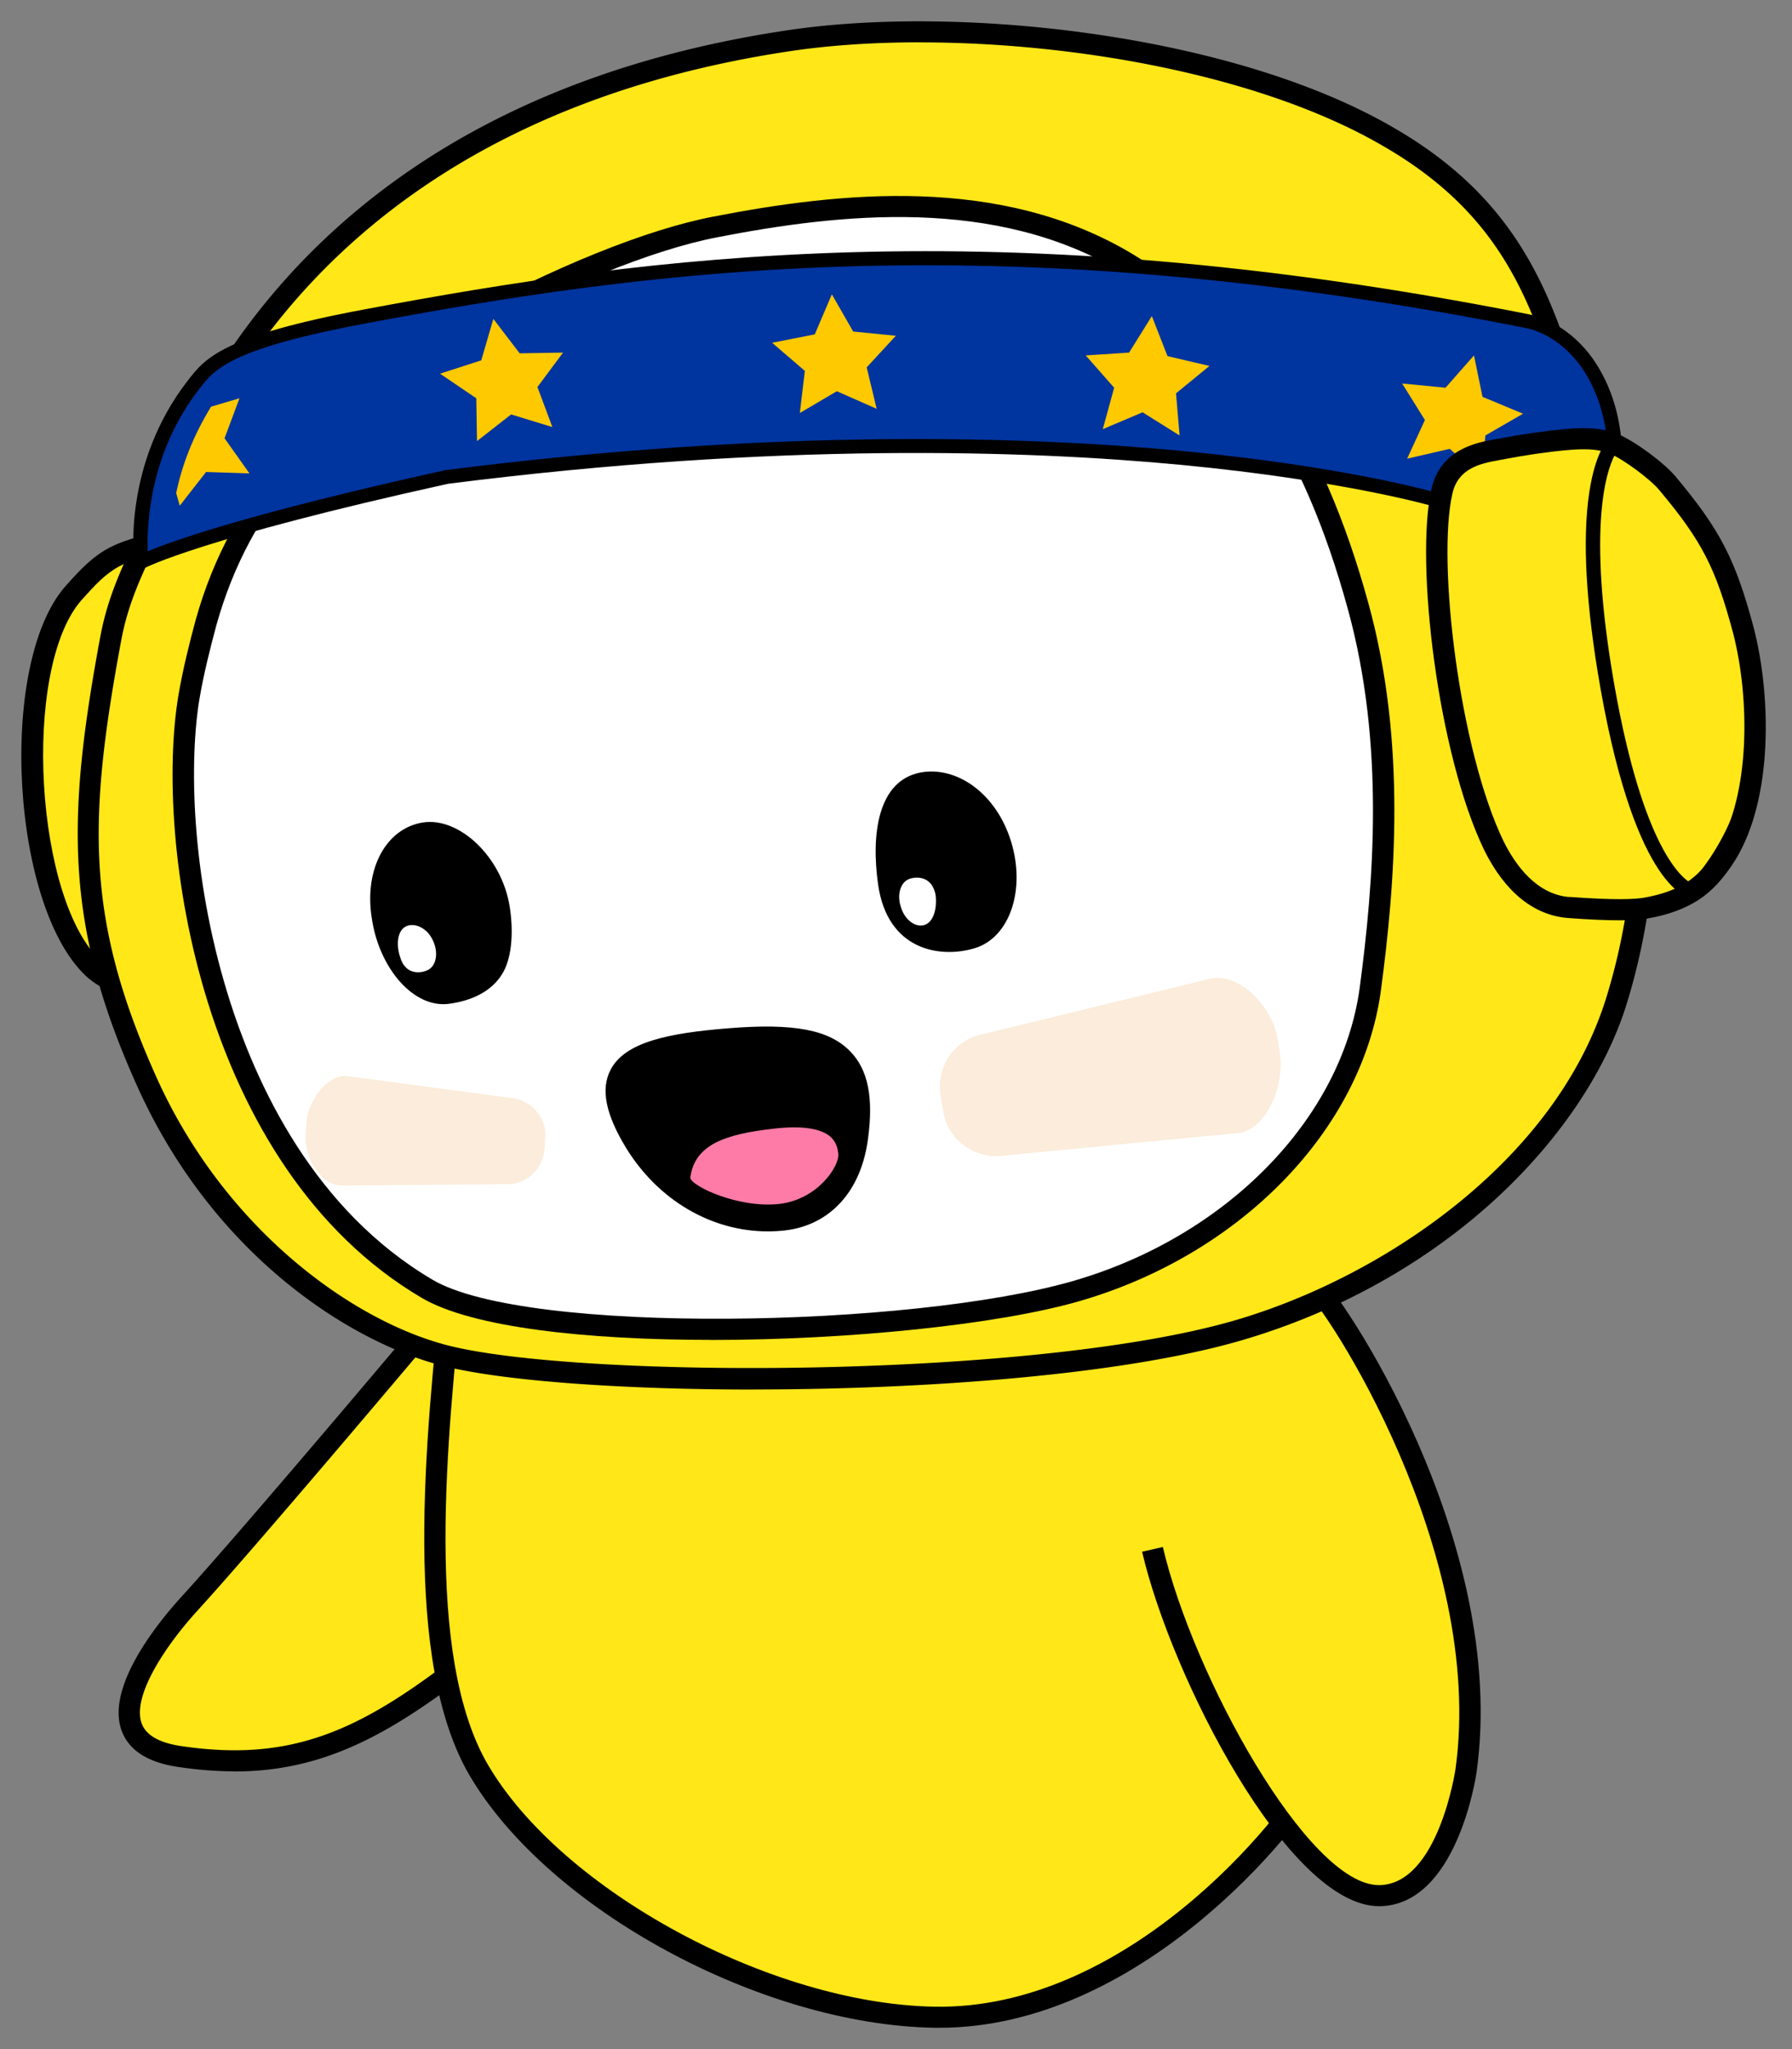 <svg width="252" height="288" fill="none" xmlns="http://www.w3.org/2000/svg"><rect width="100%" height="100%" fill="#808080" stroke="none"/><path d="M91.278 209.277c-9.7 8.884-13.8 14.807-24.1 23-13.8 10.957-24.4 17.176-41.8 14.61-14.6-2.073-3.2-16.584 1.2-21.421 9.3-10.168 35.6-41.46 35.6-41.46l9.9 12.142 19.2 13.129Z" fill="#FFE718"/><path d="M32.948 248.96c-2.46 0-5.04-.198-7.79-.602-4.32-.612-7.03-2.33-8.05-5.104-2.26-6.16 5.09-15.172 8.35-18.765 9.18-10.03 35.3-41.104 35.56-41.42.29-.346.75-.533 1.17-.533.45 0 .88.207 1.16.552l9.76 11.974 19.02 13.011a1.474 1.474 0 0 1 .16 2.31c-3.9 3.573-6.89 6.663-9.77 9.644-4.22 4.373-8.21 8.499-14.41 13.425-12.59 9.99-22.19 15.528-35.17 15.528l.01-.02Zm29.21-62.614c-5.22 6.189-26.38 31.262-34.47 40.117-4.45 4.896-9.16 11.964-7.76 15.774.61 1.669 2.52 2.745 5.66 3.189 16.24 2.389 26.04-2.705 40.65-14.294 6.04-4.807 9.97-8.864 14.12-13.158 2.57-2.666 5.22-5.4 8.54-8.509l-17.67-12.083a1.431 1.431 0 0 1-.31-.286l-8.75-10.73-.01-.02Z" fill="#000"/><path d="M40.478 77.199c2.8.395 5 2.171 5.6 4.64 3.2 12.437 9 43.236 5.2 54.193-1.6 4.738-6.7 5.232-9.3 5.528-3.6.493-7.1.789-10.7.987-2.6.098-5.3.197-7.7-.79-2.3-.987-8.4-3.85-10.2-5.429-10.2-8.983-11.9-42.743-3.1-52.91 1.7-1.876 3.4-3.85 5.8-5.134 2.3-1.184 5-1.776 7.6-2.171 3.8-.395 11.7.493 16.8 1.086Z" fill="#FFE718"/><path d="M28.928 144.087c-1.97 0-4.02-.178-5.93-.958-.1-.039-8.2-3.573-10.62-5.686-10.78-9.496-12.81-43.927-3.24-54.983l.34-.375c1.67-1.856 3.4-3.77 5.88-5.094 2.7-1.391 5.74-1.974 8.09-2.33 4.17-.434 12.65.554 17.2 1.077h.04c3.43.483 6.11 2.744 6.85 5.755 3.37 13.08 9.06 43.769 5.16 55.022-1.87 5.538-7.63 6.19-10.4 6.506l-.14.019c-3.33.454-6.77.77-10.79.997-.79.03-1.6.06-2.43.06l-.01-.01Zm-2.98-66.592c-.8 0-1.52.03-2.11.089-2.05.316-4.77.829-7.06 2.013-2 1.067-3.48 2.715-5.05 4.452l-.32.356c-8.41 9.693-6.5 42.486 2.97 50.817 1.53 1.343 7.14 4.038 9.8 5.173 2.08.859 4.61.76 7.04.671 3.91-.217 7.27-.523 10.55-.977l.18-.02c3.21-.365 6.73-1.046 7.9-4.511 3.65-10.533-2.06-41.055-5.23-53.364-.46-1.866-2.12-3.219-4.34-3.534-3.48-.405-10.09-1.175-14.34-1.175l.01.01Z" fill="#000"/><path d="M64.978 166.436c-1.7 22.112-8.9 63.275 2.4 82.425 11.3 19.151 41.5 34.254 64 34.649 26.7.493 49.2-25.073 54.8-35.735 7.5-14.214 10.7-36.425-1.6-68.013" fill="#FFE718"/><path d="M132.138 285h-.79c-24.31-.425-54.2-16.633-65.27-35.389-9.54-16.159-6.27-47.254-3.89-69.958.51-4.847.99-9.417 1.29-13.326l2.99.227c-.3 3.948-.79 8.549-1.3 13.405-2.34 22.3-5.55 52.832 3.5 68.162 10.42 17.659 39.73 33.513 62.73 33.918 26.54.493 48.45-25.439 53.44-34.935 6.39-12.112 11.29-33.533-1.67-66.799l2.8-1.066c13.36 34.302 8.2 56.582 1.53 69.227-5.17 9.842-27.79 36.534-55.37 36.534h.01Z" fill="#000"/><path d="M162.079 217.766c4 17.176 20.3 48.962 32 48.666 8.8-.197 11.7-14.807 12.1-17.571 4.4-31.687-18.7-66.335-21.9-68.803" fill="#FFE718"/><path d="M193.918 267.913c-12.76 0-29.21-32.21-33.31-49.821l2.92-.661c4.19 17.975 20.4 47.52 30.37 47.52h.13c8.23-.187 10.63-16.139 10.65-16.297 4.26-30.67-18.25-65.042-21.34-67.431l1.85-2.33c3.37 2.596 26.97 37.738 22.46 70.165-.11.77-2.81 18.608-13.55 18.855h-.19.01Z" fill="#000"/><path d="M15.578 89.736c-4.5 24.184-5.3 38.991 4.8 61.695 9.9 22.507 28.4 35.537 42.2 39.091 18.9 4.837 82.9 4.837 111.6-3.554 28.7-8.391 47.6-28.627 53.1-46.198 6.6-21.223 4.6-44.42-1.4-66.039-6.9-24.974-8.4-42.644-30.6-55.477-22-12.833-59.6-17.275-84.4-13.524-60.1 8.983-80.6 46-87.2 63.374-2.8 7.108-6.6 12.537-8.1 20.632Z" fill="#FFE718"/><path d="M105.978 195.299c-18.7 0-35.46-1.224-43.77-3.346-13.34-3.435-32.65-15.952-43.2-39.93-9.98-22.427-9.57-37.422-4.9-62.554 1.03-5.568 3.15-9.98 5.19-14.254 1.02-2.123 2.07-4.314 2.99-6.654 7.67-20.216 29.38-55.476 88.36-64.292 24.15-3.652 62.7.474 85.39 13.712 19.67 11.371 23.64 26.84 28.67 46.434a583.44 583.44 0 0 0 2.62 9.931c6.94 25.004 7.41 47.501 1.39 66.858-2.93 9.378-9.42 19.032-18.26 27.186-9.87 9.111-22.27 16.021-35.85 19.99-16.55 4.836-44.24 6.909-68.63 6.909v.01Zm23.39-189.351c-6.59 0-12.8.424-18.26 1.243-57.48 8.598-78.57 42.802-86.03 62.436-.96 2.449-2.04 4.69-3.08 6.861-2.05 4.284-3.99 8.332-4.95 13.514-4.65 24.994-5.03 38.972 4.7 60.837 9.47 21.539 27.52 34.727 41.21 38.251 18.4 4.709 82.52 4.729 110.8-3.544 20.79-6.08 44.96-22.417 52.09-45.21 5.85-18.815 5.38-40.749-1.41-65.21-.96-3.475-1.81-6.782-2.63-9.98-5.05-19.664-8.69-33.869-27.28-44.609-17.01-9.92-43.21-14.58-65.15-14.58l-.01-.01Z" fill="#000"/><path d="M26.578 97.928c-3.3 19.644 2.8 65.151 33.5 83.216 14.1 8.291 68.8 6.811 91.3.296s38.7-23.494 41.3-42.348c2.4-17.966 3.2-36.129-1.7-53.898-5.6-20.433-14.8-37.51-32.4-48.172-17.5-10.562-38.7-8.884-58-5.133-9.8 1.876-23.1 7.502-35.2 14.215-17.1 9.476-30.9 21.717-36.4 41.36-.9 3.357-1.8 6.91-2.4 10.464Z" fill="#fff"/><path d="M99.968 188.32c-17.37 0-33.55-1.718-40.66-5.903-31.16-18.331-37.66-64.233-34.21-84.726.62-3.652 1.53-7.255 2.43-10.601 4.91-17.532 16.7-30.957 37.12-42.27 13.02-7.225 26.34-12.595 35.65-14.372 17.69-3.435 40.4-5.942 59.07 5.32 16.05 9.724 26.56 25.31 33.07 49.051 5.38 19.526 3.76 39.367 1.74 54.48-2.69 19.506-19.71 37.018-42.37 43.572-11.36 3.287-32.35 5.459-51.83 5.459l-.01-.01Zm-71.91-90.145c-1.44 8.559-1.26 24.56 3.96 41.529 3.98 12.931 12.21 30.394 28.83 40.176 13.2 7.759 67.23 6.772 90.11.148 21.53-6.239 37.7-22.763 40.24-41.124 1.98-14.827 3.58-34.293-1.66-53.305-6.29-22.97-16.38-37.995-31.74-47.303-17.78-10.73-39.76-8.282-56.93-4.946-9.01 1.728-22 6.98-34.75 14.057-19.94 11.046-30.95 23.533-35.69 40.463-.87 3.257-1.77 6.781-2.37 10.315v-.01Z" fill="#000"/><path d="M71.678 127.444c.5 3.159.4 6.811-.9 9.18-1.6 2.863-4.7 4.047-7.5 4.442-5.1.79-10-5.034-11-12.043-1.1-7.008 2.1-12.635 7.2-13.425 5.1-.789 11.1 4.837 12.2 11.846Z" fill="#000"/><path d="M60.878 132.182c.8 1.678.5 3.554-.7 4.146-1.2.592-3.2.592-3.9-1.777-.6-1.777-.4-3.751.8-4.343 1.2-.593 3 .197 3.8 1.974Z" fill="#fff"/><path d="M142.178 118.263c2.1 6.812-.2 13.524-5.1 15.005-4.9 1.48-12.3.296-13.6-8.983-1-7.108 0-14.511 5.9-15.696 5.1-.987 10.7 2.863 12.8 9.674Z" fill="#000"/><path d="M126.678 127.444c-.6-1.777 0-3.554 1.3-3.949s3.2-.099 3.6 2.369c.2 1.876-.3 3.751-1.6 4.146s-2.8-.79-3.3-2.566Z" fill="#fff"/><path opacity=".23" d="m174.278 159.229-32.8 3.159c-4.1.691-8.1-1.974-8.8-6.021l-.4-2.369c-.7-4.048 2-7.996 6.1-8.687l32-7.799c4.1-.691 8.4 4.048 9.2 8.095l.4 2.369c.7 4.146-1.6 10.562-5.7 11.253ZM48.778 151.234l22.9 3.06c2.9.197 5.2 2.665 5 5.528l-.1 1.678c-.2 2.863-2.7 5.133-5.6 4.936l-23.1.197c-2.9-.197-5.1-4.047-4.9-7.009l.1-1.678c.1-2.862 2.7-6.91 5.7-6.712Z" fill="#EBA960"/><path d="M202.079 70.289s-49.2-14.708-139.2-3.258c-35.4 7.799-43 11.945-43 11.945s-1.7-13.327 7.4-24.975c2.3-2.961 4.7-5.923 24.3-9.575 39-7.305 87.2-14.313 163.1.691 3.4.691 6.3 2.863 8.4 5.725 5.9 8.292 3.6 18.558 3.6 18.558l-24.6.889Z" fill="#00349F"/><path d="m19.069 80.535-.19-1.431c-.07-.563-1.65-13.87 7.6-25.705 2.37-3.05 4.81-6.2 24.91-9.94 39.74-7.443 88.429-14.146 163.479.69 3.43.701 6.631 2.873 9.011 6.11 6.09 8.56 3.859 18.914 3.769 19.349l-.169.75-25.54.918-.16-.05c-.12-.039-12.53-3.681-35.741-5.893-21.42-2.033-56.689-3.227-103.04 2.666-34.58 7.62-42.57 11.786-42.65 11.835l-1.29.691.01.01Zm111.17-43.256c-31.06 0-56.18 3.939-78.48 8.114-19.34 3.603-21.55 6.456-23.69 9.21-7.08 9.062-7.43 19.25-7.29 22.882 3.44-1.441 14.15-5.3 41.88-11.411 46.67-5.943 82.13-4.738 103.66-2.685 21.93 2.092 34.329 5.468 35.88 5.913l23.63-.85c.37-2.447 1.109-10.463-3.571-17.037-2.08-2.833-4.85-4.728-7.779-5.33-32.59-6.447-60.19-8.806-84.23-8.806h-.01Z" fill="#000"/><path d="m69.378 44.82-1.7 5.825-5.8 1.875 5.1 3.455.1 6.022 4.8-3.751 5.8 1.777-2.1-5.627 3.6-4.837-6.1.099-3.7-4.837ZM29.678 57.16l4-1.185-2.1 5.627 3.5 4.936-6.1-.198-3.7 4.739-.5-1.777c.8-3.85 2.3-7.897 4.9-12.142ZM116.979 41.366l-2.4 5.627-6 1.184 4.6 3.949-.7 5.922 5.2-3.06 5.6 2.468-1.4-5.824 4.1-4.442-6-.592-3-5.232ZM161.978 44.426l-3.2 5.133-6.1.395 4 4.54-1.6 5.825 5.6-2.37 5.2 3.258-.5-5.922 4.7-3.85-5.9-1.382-2.2-5.627ZM207.278 49.954l-4 4.54-6.1-.592 3.2 5.133-2.5 5.43 6-1.382 4.5 4.047.5-5.923 5.3-3.06-5.7-2.37-1.2-5.823Z" fill="#FFC900"/><path d="M220.579 127.543c-4.9-.395-8.3-4.245-10.5-8.687-6.4-13.228-9.6-39.782-7.3-49.85 1.1-4.739 5.6-5.43 7.9-5.824 3.1-.593 6.2-1.086 9.4-1.382 2.3-.198 4.7-.296 6.9.592 2.1.888 6 3.751 7.5 5.528 6.2 7.403 8.2 11.352 10.7 20.73 2.4 9.377 2.6 23.197-2.4 31.39-1.3 2.073-2.8 3.949-4.8 5.232-2 1.284-4.3 1.974-6.6 2.369-2.3.395-6.8.198-10.8-.098Z" fill="#FFE718"/><path d="M227.718 129.349c-1.92 0-4.33-.109-7.26-.326-4.78-.385-8.83-3.672-11.73-9.516-6.54-13.514-9.77-40.522-7.42-50.827 1.3-5.627 6.49-6.515 8.99-6.94l.12-.02c3.57-.68 6.6-1.125 9.52-1.401 2.35-.208 5.06-.336 7.61.7 2.37 1.007 6.44 3.998 8.08 5.953 6.27 7.492 8.43 11.668 11 21.302 2.46 9.615 2.71 23.889-2.56 32.536-1.67 2.665-3.34 4.472-5.27 5.706-1.94 1.244-4.29 2.092-7.16 2.586-.95.168-2.25.247-3.91.247h-.01Zm-7.02-3.287c6.41.474 9.21.325 10.43.118 2.47-.424 4.44-1.125 6.04-2.152 1.54-.987 2.92-2.507 4.34-4.768 4.6-7.541 4.61-20.937 2.22-30.245-2.46-9.22-4.4-12.981-10.4-20.148-1.33-1.58-5.03-4.304-6.93-5.113-1.9-.77-4.09-.661-6.18-.474-2.81.257-5.75.691-9.25 1.362l-.15.03c-2.89.493-5.78 1.264-6.57 4.679-2.21 9.664 1 36.099 7.19 48.883 1.67 3.366 4.63 7.472 9.26 7.847v-.019Z" fill="#000"/><path d="m238.308 126.318-.48-.069c-.83-.118-8.26-2.053-13.14-31.716-1.84-11.293-2.18-20.197-1-26.485.91-4.837 2.44-6.327 2.61-6.485l.42-.376.54.158c.47.139 11.5 3.574 18.87 26.91 3.86 12.22 1.64 21.805-.9 27.699-2.76 6.406-6.41 9.881-6.57 10.029l-.35.335Zm-10.99-62.82c-1.1 1.796-4.18 9.09-.65 30.719 3.95 24.027 9.49 28.943 11.07 29.88 1.03-1.115 3.65-4.215 5.7-8.992 2.38-5.578 4.46-14.659.79-26.258-6.02-19.042-14.54-24.234-16.91-25.35ZM120.579 159.822c-.8 6.317-4.3 10.957-10.4 11.648-8.9.987-16.6-3.949-20.9-10.957-6.6-10.957-.2-13.425 13.3-14.511 13.5-1.086 19.7 1.283 18 13.82Z" fill="#000"/><path d="M107.969 173.069c-7.92 0-15.42-4.363-19.97-11.796-2.87-4.758-3.54-8.233-2.13-10.928 2.04-3.889 8.11-5.143 16.59-5.824 9.21-.74 14.18.207 17.14 3.287 2.47 2.567 3.25 6.436 2.47 12.201-.94 7.374-5.31 12.201-11.72 12.932-.8.088-1.59.128-2.38.128Zm-.17-25.823c-1.51 0-3.21.078-5.1.227-6.17.493-12.68 1.391-14.17 4.234-.87 1.659-.18 4.363 2.04 8.045 4.39 7.157 11.84 11.086 19.44 10.247 6.86-.78 8.63-6.821 9.08-10.365.64-4.758.1-7.956-1.67-9.792-1.7-1.767-4.68-2.596-9.62-2.596Z" fill="#000"/><path d="M119.379 161.993c.3 2.764-3.6 7.996-9.6 8.687-6 .691-14.5-2.566-14.2-5.33.8-6.219 7-7.503 13.1-8.194 8.5-.987 10.4 2.073 10.7 4.837Z" fill="#FF7BA7"/><path d="M108.129 172.25c-4.68 0-10.37-1.767-12.77-4.117-1.19-1.165-1.34-2.241-1.27-2.941 1.03-7.986 9.74-8.973 14.42-9.507 4.63-.533 7.9 0 9.99 1.649 1.37 1.076 2.17 2.596 2.37 4.501.39 3.603-4.02 9.526-10.92 10.316-.58.069-1.19.099-1.83.099h.01Zm3.55-13.801c-.86 0-1.8.06-2.82.178-6.83.77-11.18 2.201-11.79 6.91.19 1.224 6.88 4.324 12.54 3.672 5.38-.622 8.47-5.32 8.28-7.058-.12-1.125-.52-1.925-1.26-2.507-1.01-.79-2.69-1.195-4.95-1.195Z" fill="#000"/></svg>